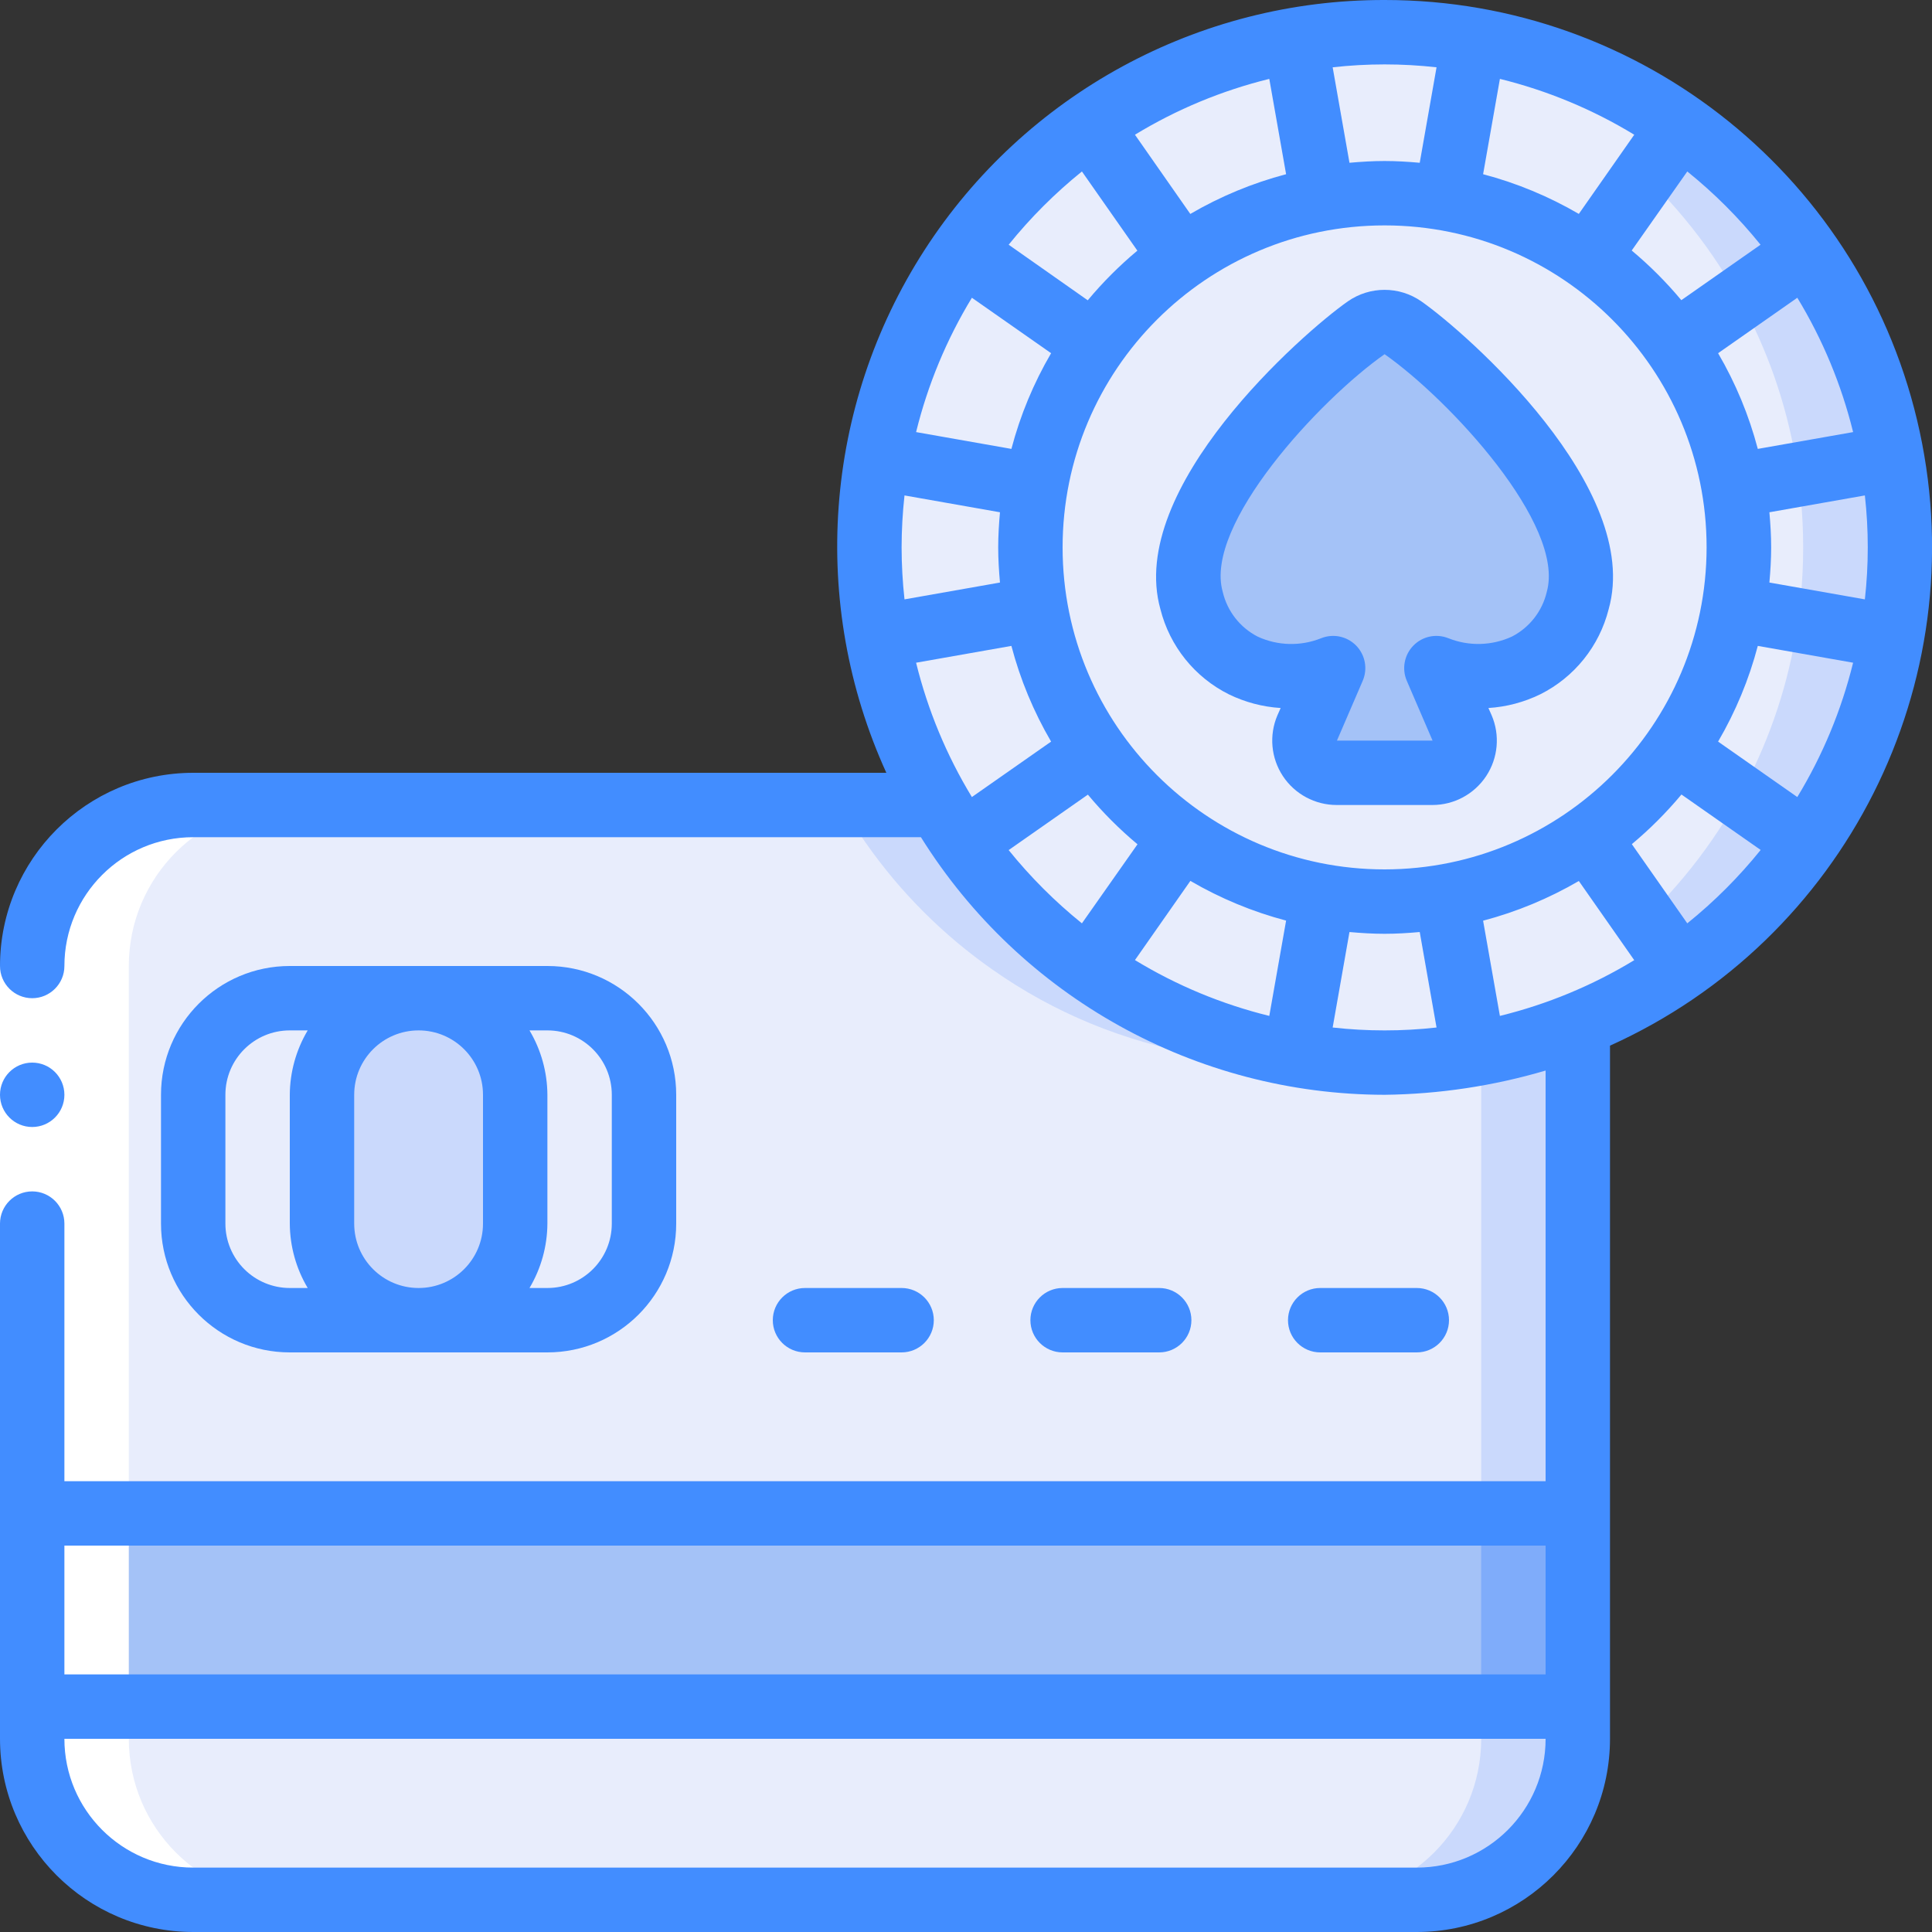<svg height="512" viewBox="0 0 60 60" width="512" xmlns="http://www.w3.org/2000/svg"><rect x="0" y="0" width="60" height="60" fill="#333333" stroke="none"/><g id="Page-1" fill="none" fill-rule="evenodd"><g id="041---Online-Gambling-Card-Payment" fill-rule="nonzero"><path id="Shape" d="m53.83 18.91c-.272 1.584-.894 3.087-1.82 4.4l4.1 2.87c-1.07 1.53-2.4 2.86-3.93 3.93l-2.87-4.1c-1.313.926-2.816 1.548-4.4 1.82l.87 4.93c-1.84.32-3.72.32-5.56 0l.87-4.93c-1.584-.272-3.087-.894-4.4-1.82l-2.87 4.1c-1.471-1.039-2.761-2.313-3.82-3.77-.04-.05-.07-.11-.11-.16l4.1-2.87c-.926-1.313-1.548-2.816-1.82-4.4l-4.93.87c-.32-1.84-.32-3.72 0-5.56l4.93.87c.272-1.584.894-3.087 1.82-4.4l-4.1-2.87c.04-.05.07-.11.11-.16 1.059-1.457 2.349-2.731 3.82-3.77l2.87 4.1c1.313-.926 2.816-1.548 4.4-1.82l-.87-4.93c1.84-.32 3.72-.32 5.56 0l-.87 4.93c1.584.272 3.087.894 4.4 1.82l2.87-4.1c1.53 1.07 2.86 2.4 3.93 3.93l-4.1 2.87c.926 1.313 1.548 2.816 1.82 4.4l4.93-.87c.32 1.84.32 3.72 0 5.56z" fill="#e8edfc"/><path id="Shape" d="m43 1c-.506 0-1.006.03-1.5.076 8.218.771 14.499 7.67 14.499 15.924s-6.281 15.153-14.499 15.924c.494.046.994.076 1.5.076 8.837 0 16-7.163 16-16s-7.163-16-16-16z" fill="#cad9fc"/><path id="Shape" d="m41.09 6.17c-1.584.272-3.087.894-4.4 1.82l-2.87-4.1c1.914-1.34 4.099-2.245 6.4-2.65z" fill="#e8edfc"/><path id="Shape" d="m52.18 3.89-2.87 4.1c-1.313-.926-2.816-1.548-4.4-1.82l.87-4.93c2.303.401 4.488 1.306 6.4 2.65z" fill="#e8edfc"/><path id="Shape" d="m58.76 14.22-4.93.87c-.272-1.584-.894-3.087-1.82-4.4l4.1-2.87c1.344 1.912 2.249 4.097 2.65 6.4z" fill="#e8edfc"/><path id="Shape" d="m56.11 7.82-2.088 1.461c.849 1.539 1.437 3.208 1.738 4.939l-2.047.361c.037.17.087.336.117.509l4.93-.87c-.401-2.303-1.306-4.488-2.65-6.4z" fill="#cad9fc"/><path id="Shape" d="m58.76 19.78c-.401 2.303-1.306 4.488-2.65 6.4l-4.1-2.87c.926-1.313 1.548-2.816 1.82-4.4z" fill="#e8edfc"/><path id="Shape" d="m53.83 18.91c-.03.173-.08.338-.117.509l2.047.361c-.301 1.731-.889 3.4-1.738 4.939l2.088 1.461c1.344-1.912 2.249-4.097 2.65-6.4z" fill="#cad9fc"/><path id="Shape" d="m52.18 30.11c-1.912 1.344-4.097 2.249-6.4 2.65l-.87-4.93c1.584-.272 3.087-.894 4.4-1.82z" fill="#e8edfc"/><path id="Shape" d="m41.09 27.83-.87 4.93c-2.301-.405-4.486-1.31-6.4-2.65l2.87-4.1c1.313.926 2.816 1.548 4.4 1.82z" fill="#e8edfc"/><path id="Shape" d="m33.99 23.31-4.1 2.87c-1.344-1.912-2.249-4.097-2.65-6.4l4.93-.87c.272 1.584.894 3.087 1.82 4.4z" fill="#e8edfc"/><path id="Shape" d="m33.99 10.69c-.926 1.313-1.548 2.816-1.82 4.4l-4.93-.87c.401-2.303 1.306-4.488 2.65-6.4z" fill="#e8edfc"/><path id="Shape" d="m54 17c-.001.64-.058 1.28-.17 1.91-.799 4.555-4.365 8.121-8.92 8.92-1.263.227-2.557.227-3.82 0-4.555-.799-8.121-4.365-8.92-8.92-.227-1.263-.227-2.557 0-3.82.799-4.555 4.365-8.121 8.92-8.92 1.263-.227 2.557-.227 3.82 0 4.555.799 8.121 4.365 8.92 8.92.112.63.169 1.27.17 1.91z" fill="#e8edfc"/><path id="Shape" d="m49 18.65c-.241.904-.867 1.658-1.711 2.062-.844.404-1.823.418-2.679.038l.794 1.857c.132.309.1.663-.085.944-.185.28-.498.449-.834.449h-2.97c-.336-0-.649-.169-.834-.449-.185-.28-.217-.635-.085-.944l.794-1.857c-.856.38-1.835.366-2.679-.038-.844-.404-1.47-1.157-1.711-2.062-.824-2.933 3.783-7.316 5.431-8.47.341-.24.797-.24 1.138 0 1.648 1.154 6.255 5.537 5.431 8.47z" fill="#a4c2f7"/><path id="Shape" d="m49 31.84v22.16c0 2.761-2.239 5-5 5h-38c-1.326 0-2.598-.527-3.536-1.464-.938-.938-1.464-2.209-1.464-3.536v-24c0-2.761 2.239-5 5-5h23.14c.229.406.479.8.75 1.18 1.07 1.53 2.4 2.86 3.93 3.93 1.91 1.345 4.097 2.247 6.4 2.64 2.955.514 5.994.199 8.78-.91z" fill="#e8edfc"/><path id="Shape" d="m30.82 30.11c1.91 1.345 4.097 2.247 6.4 2.64.918.165 1.848.248 2.78.25.507 0 1.006-.029 1.5-.077-.432-.042-.86-.1-1.28-.173-2.303-.393-4.49-1.295-6.4-2.64-1.53-1.07-2.86-2.4-3.93-3.93-.271-.38-.521-.774-.75-1.18h-3c.229.406.479.8.75 1.18 1.07 1.53 2.4 2.86 3.93 3.93z" fill="#cad9fc"/><path id="Shape" d="m46 32.7v21.3c0 2.761-2.239 5-5 5h3c2.761 0 5-2.239 5-5v-22.16c-.969.385-1.974.673-3 .86z" fill="#cad9fc"/><path id="Rectangle-path" d="m1 47h48v6h-48z" fill="#a4c2f7"/><path id="Rectangle-path" d="m46 47h3v6h-3z" fill="#7facfa"/><rect id="Rectangle-path" fill="#e8edfc" height="10" rx="3" width="14" x="6" y="31"/><rect id="Rectangle-path" fill="#cad9fc" height="10" rx="3" width="6" x="10" y="31"/><path id="Shape" d="m6 59h3c-2.761 0-5-2.239-5-5v-24c0-2.761 2.239-5 5-5h-3c-2.761 0-5 2.239-5 5v24c0 1.326.527 2.598 1.464 3.536.938.938 2.209 1.464 3.536 1.464z" fill="#fff"/><path id="Rectangle-path" d="m0 30h2v8h-2z" fill="#fff"/><g fill="#428dff"><circle id="Oval" cx="1" cy="34" r="1"/><path id="Shape" d="m17 42c2.209 0 4-1.791 4-4v-4c0-2.209-1.791-4-4-4h-8c-2.209 0-4 1.791-4 4v4c0 2.209 1.791 4 4 4zm-6-4v-4c0-1.105.895-2 2-2s2 .895 2 2v4c0 1.105-.895 2-2 2s-2-.895-2-2zm8-4v4c0 1.105-.895 2-2 2h-.556c.36-.605.552-1.296.556-2v-4c-.004-.704-.196-1.395-.556-2h.556c1.105 0 2 .895 2 2zm-12 4v-4c0-1.105.895-2 2-2h.556c-.36.605-.552 1.296-.556 2v4c.004.704.196 1.395.556 2h-.556c-.53 0-1.039-.211-1.414-.586-.375-.375-.586-.884-.586-1.414z"/><path id="Shape" d="m43 0c-5.777-.011-11.163 2.918-14.293 7.773s-3.575 10.97-1.181 16.227h-21.526c-3.312.003-5.997 2.688-6 6 0 .552.448 1 1 1s1-.448 1-1c0-2.209 1.791-4 4-4h22.6c3.102 4.969 8.543 7.991 14.4 8 1.693-.02 3.376-.274 5-.753v12.753h-46v-8c0-.552-.448-1-1-1s-1 .448-1 1v16c.003 3.312 2.688 5.997 6 6h38c3.312-.003 5.997-2.688 6-6v-21.526c7.299-3.294 11.306-11.237 9.619-19.065-1.687-7.828-8.611-13.414-16.619-13.409zm5 48v4h-46v-4zm-4 10h-38c-2.209 0-4-1.791-4-4h46c0 2.209-1.791 4-4 4zm11.817-33.247-2.46-1.722c.544-.93.959-1.93 1.233-2.972l2.96.522c-.362 1.471-.946 2.878-1.733 4.172zm-9.236 6.8-.522-2.96c1.042-.275 2.042-.69 2.973-1.233l1.721 2.459c-1.294.787-2.701 1.37-4.172 1.731zm-3.581-4.553c-5.523 0-10-4.477-10-10s4.477-10 10-10 10 4.477 10 10c-.006 5.52-4.48 9.994-10 10zm-3.059 1.59-.522 2.96c-1.471-.362-2.878-.946-4.172-1.734l1.721-2.459c.931.543 1.931.958 2.973 1.233zm-11.491-8.009 2.96-.522c.274 1.042.689 2.042 1.233 2.972l-2.46 1.722c-.787-1.294-1.371-2.701-1.733-4.172zm-.45-3.581c.001-.539.031-1.078.09-1.614l2.965.523c-.032.36-.055.723-.055 1.091s.023.731.055 1.091l-2.965.523c-.059-.536-.089-1.075-.09-1.614zm2.183-7.753 2.46 1.722c-.544.93-.959 1.93-1.233 2.972l-2.96-.522c.362-1.471.946-2.878 1.733-4.172zm6.785-2.6-1.721-2.463c1.294-.788 2.701-1.372 4.172-1.734l.522 2.96c-1.042.275-2.042.69-2.973 1.233zm9.091-1.237.522-2.96c1.471.362 2.878.946 4.172 1.734l-1.721 2.459c-.931-.543-1.931-.958-2.973-1.233zm11.491 8.009-2.96.522c-.274-1.042-.689-2.042-1.233-2.972l2.46-1.722c.787 1.294 1.371 2.701 1.733 4.172zm-2.6 4.672c.032-.36.055-.723.055-1.091s-.023-.731-.055-1.091l2.965-.523c.12 1.073.12 2.155 0 3.228zm-.275-10.491-2.46 1.722c-.466-.559-.982-1.075-1.541-1.542l1.726-2.455c.837.675 1.6 1.438 2.275 2.275zm-10.062-5.51-.522 2.965c-.36-.032-.723-.055-1.091-.055s-.731.023-1.091.055l-.522-2.965c1.072-.12 2.154-.12 3.226 0zm-11.013 3.235 1.722 2.459c-.559.467-1.075.983-1.541 1.542l-2.456-1.726c.675-.837 1.438-1.6 2.275-2.275zm-2.275 21.075 2.46-1.722c.466.559.982 1.075 1.541 1.542l-1.726 2.455c-.837-.675-1.6-1.438-2.275-2.275zm10.062 5.51.522-2.965c.36.032.723.055 1.091.055s.731-.023 1.091-.055l.522 2.965c-1.072.12-2.154.12-3.226 0zm11.013-3.235-1.722-2.459c.559-.467 1.075-.983 1.541-1.542l2.46 1.722c-.676.839-1.44 1.603-2.279 2.279z"/><path id="Shape" d="m44.142 9.36c-.687-.478-1.598-.478-2.285 0-1.41.989-6.877 5.794-5.819 9.561.29 1.147 1.065 2.112 2.123 2.641.504.246 1.051.391 1.611.426l-.1.225c-.265.619-.201 1.329.17 1.89s1.0.898 1.673.897h2.97c.672 0 1.299-.337 1.67-.898.37-.561.434-1.271.169-1.889l-.1-.225c.56-.035 1.107-.18 1.611-.426 1.058-.529 1.833-1.494 2.123-2.641 1.062-3.767-4.405-8.572-5.816-9.561zm3.895 9.02c-.14.6-.536 1.108-1.084 1.39-.623.287-1.337.305-1.974.05-.376-.15-.805-.059-1.087.231-.282.29-.362.721-.202 1.093l.8 1.856h-2.97l.8-1.856c.16-.372.08-.803-.202-1.093-.282-.29-.711-.381-1.087-.231-.637.256-1.351.238-1.974-.05-.548-.282-.944-.79-1.084-1.39-.595-2.08 3.014-5.968 5.027-7.38 2.013 1.412 5.622 5.3 5.037 7.38z"/><path id="Shape" d="m28 42c.552 0 1-.448 1-1s-.448-1-1-1h-3c-.552 0-1 .448-1 1s.448 1 1 1z"/><path id="Shape" d="m36 42c.552 0 1-.448 1-1s-.448-1-1-1h-3c-.552 0-1 .448-1 1s.448 1 1 1z"/><path id="Shape" d="m44 42c.552 0 1-.448 1-1s-.448-1-1-1h-3c-.552 0-1 .448-1 1s.448 1 1 1z"/></g></g></g></svg>
